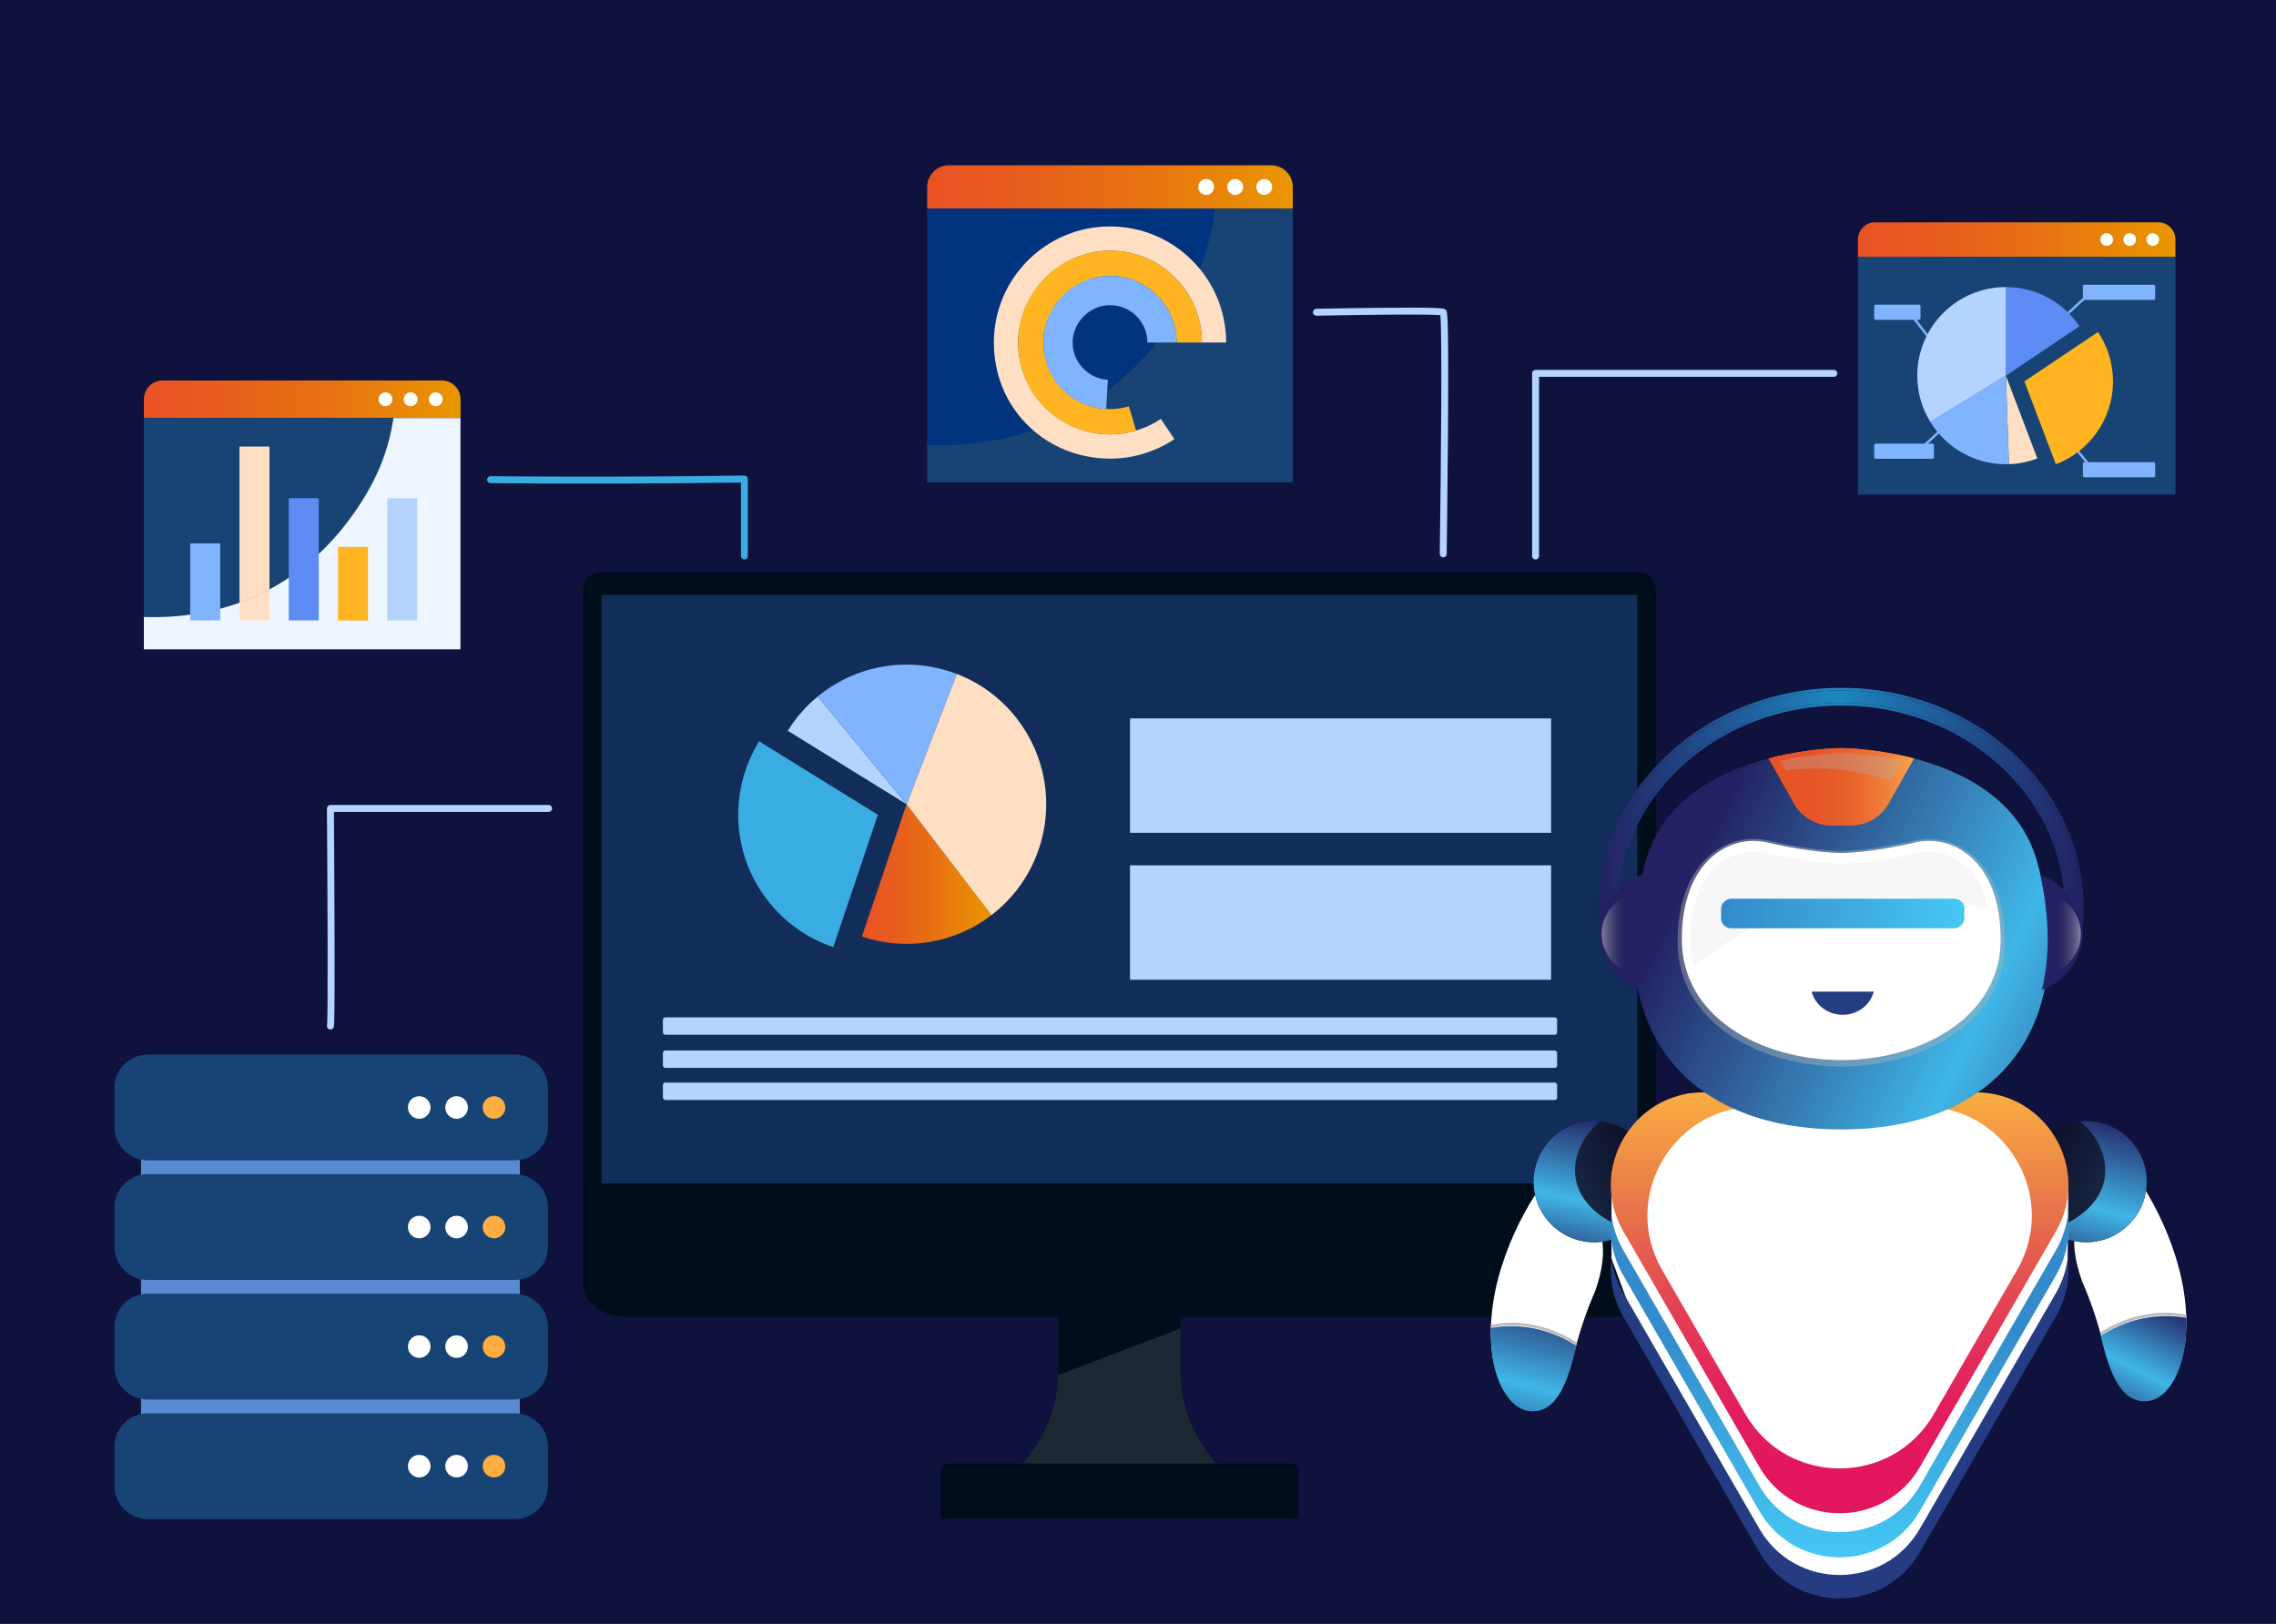 <?xml version="1.0" encoding="UTF-8"?>
<svg xmlns="http://www.w3.org/2000/svg" version="1.1" xmlns:xlink="http://www.w3.org/1999/xlink" viewBox="0 0 590 421">
  <!-- Generator: Adobe Illustrator 29.0.1, SVG Export Plug-In . SVG Version: 2.1.0 Build 192)  -->
  <defs>
    <style>
      .st0 {
        fill: #232162;
      }

      .st1 {
        fill: url(#linear-gradient2);
      }

      .st2 {
        fill: url(#linear-gradient10);
      }

      .st3 {
        fill: #1c2934;
      }

      .st4 {
        fill: #edf6ff;
      }

      .st5 {
        fill: #fff;
      }

      .st6 {
        fill: url(#linear-gradient1);
      }

      .st7 {
        fill: #132d5b;
      }

      .st8 {
        fill: url(#linear-gradient9);
      }

      .st9 {
        fill: url(#linear-gradient18);
      }

      .st10 {
        fill: #253d81;
      }

      .st11 {
        fill: #ffad43;
      }

      .st12 {
        fill: url(#linear-gradient8);
      }

      .st13 {
        fill: url(#linear-gradient11);
      }

      .st14 {
        fill: url(#linear-gradient16);
      }

      .st14, .st15 {
        opacity: .7;
      }

      .st16 {
        fill: #5d8cf4;
      }

      .st17 {
        fill: #b5d3ff;
      }

      .st18 {
        fill: #bbb;
      }

      .st19 {
        isolation: isolate;
      }

      .st20 {
        opacity: .1;
      }

      .st20, .st21, .st22 {
        fill: #b3b2b3;
        mix-blend-mode: screen;
      }

      .st23 {
        fill: #ffdfc4;
      }

      .st24 {
        fill: #174474;
      }

      .st25 {
        fill: url(#linear-gradient19);
      }

      .st26 {
        fill: url(#linear-gradient12);
      }

      .st27 {
        fill: #ffb422;
      }

      .st28 {
        fill: #0f123d;
      }

      .st29 {
        fill: url(#linear-gradient7);
      }

      .st30 {
        fill: url(#linear-gradient4);
      }

      .st31 {
        fill: url(#linear-gradient14);
      }

      .st32 {
        fill: #253c83;
      }

      .st33 {
        fill: url(#linear-gradient5);
      }

      .st34 {
        fill: url(#linear-gradient3);
      }

      .st35 {
        fill: url(#linear-gradient17);
      }

      .st36 {
        fill: #000e1b;
      }

      .st37 {
        fill: #39ace1;
      }

      .st21 {
        opacity: .31;
      }

      .st38 {
        fill: url(#linear-gradient6);
      }

      .st39 {
        fill: #00347f;
      }

      .st15 {
        fill: url(#linear-gradient15);
      }

      .st40 {
        fill: url(#linear-gradient13);
      }

      .st41 {
        fill: url(#linear-gradient);
      }

      .st42 {
        fill: #5a8ad1;
      }

      .st43 {
        fill: #80b4ff;
      }

      .st22 {
        opacity: .42;
      }
    </style>
    <linearGradient id="linear-gradient" x1="223.43" y1="226.61" x2="257.02" y2="226.61" gradientUnits="userSpaceOnUse">
      <stop offset="0" stop-color="#e85224"/>
      <stop offset=".23" stop-color="#e85b1f"/>
      <stop offset=".6" stop-color="#e87411"/>
      <stop offset="1" stop-color="#e99600"/>
    </linearGradient>
    <linearGradient id="linear-gradient1" x1="481.64" y1="62.1" x2="563.93" y2="62.1" xlink:href="#linear-gradient"/>
    <linearGradient id="linear-gradient2" x1="37.29" y1="103.51" x2="119.38" y2="103.51" xlink:href="#linear-gradient"/>
    <linearGradient id="linear-gradient3" x1="240.35" y1="48.47" x2="335.13" y2="48.47" xlink:href="#linear-gradient"/>
    <linearGradient id="linear-gradient4" x1="400.61" y1="334.32" x2="388.93" y2="381.51" gradientUnits="userSpaceOnUse">
      <stop offset="0" stop-color="#232162"/>
      <stop offset=".52" stop-color="#40b6e7"/>
      <stop offset="1" stop-color="#232162"/>
    </linearGradient>
    <linearGradient id="linear-gradient5" x1="561.49" y1="337.15" x2="544.83" y2="370.47" xlink:href="#linear-gradient4"/>
    <linearGradient id="linear-gradient6" x1="556.19" y1="313.41" x2="528.65" y2="300.81" gradientTransform="translate(0 0)" gradientUnits="userSpaceOnUse">
      <stop offset="0" stop-color="#1d3351"/>
      <stop offset="1" stop-color="#0f1029"/>
    </linearGradient>
    <linearGradient id="linear-gradient7" x1="554.37" y1="275.7" x2="538.71" y2="332.94" gradientUnits="userSpaceOnUse">
      <stop offset=".25" stop-color="#232162"/>
      <stop offset=".66" stop-color="#40b6e7"/>
      <stop offset="1" stop-color="#232162"/>
    </linearGradient>
    <linearGradient id="linear-gradient8" x1="-12037.84" y1="313.41" x2="-12065.39" y2="300.81" gradientTransform="translate(-11639.99 0) rotate(-180) scale(1 -1)" xlink:href="#linear-gradient6"/>
    <linearGradient id="linear-gradient9" x1="415.54" y1="275.25" x2="404.55" y2="329.45" xlink:href="#linear-gradient7"/>
    <linearGradient id="linear-gradient10" x1="476.88" y1="276.6" x2="476.88" y2="380.32" gradientUnits="userSpaceOnUse">
      <stop offset="0" stop-color="#fcb940"/>
      <stop offset=".18" stop-color="#f29744"/>
      <stop offset=".39" stop-color="#e76e4b"/>
      <stop offset=".41" stop-color="#e6684c"/>
      <stop offset=".58" stop-color="#e44554"/>
      <stop offset=".74" stop-color="#e32b5b"/>
      <stop offset=".88" stop-color="#e21c5e"/>
      <stop offset="1" stop-color="#e21760"/>
    </linearGradient>
    <linearGradient id="linear-gradient11" x1="476.88" y1="402.47" x2="476.88" y2="345.1" gradientUnits="userSpaceOnUse">
      <stop offset="0" stop-color="#44c7f4"/>
      <stop offset="1" stop-color="#348bcb"/>
    </linearGradient>
    <linearGradient id="linear-gradient12" x1="415.09" y1="209.6" x2="539.51" y2="209.6" gradientUnits="userSpaceOnUse">
      <stop offset="0" stop-color="#232162"/>
      <stop offset=".49" stop-color="#1d87c0"/>
      <stop offset="1" stop-color="#232162"/>
    </linearGradient>
    <linearGradient id="linear-gradient13" x1="414.41" y1="209.6" x2="540.19" y2="209.6" xlink:href="#linear-gradient12"/>
    <linearGradient id="linear-gradient14" x1="392.38" y1="201.41" x2="576.9" y2="292.88" xlink:href="#linear-gradient7"/>
    <linearGradient id="linear-gradient15" x1="2628.5" y1="242.14" x2="2641.03" y2="242.14" gradientTransform="translate(3167.92) rotate(-180) scale(1 -1)" gradientUnits="userSpaceOnUse">
      <stop offset="0" stop-color="#fff" stop-opacity=".6"/>
      <stop offset=".56" stop-color="#221f1f" stop-opacity="0"/>
    </linearGradient>
    <linearGradient id="linear-gradient16" x1="-4102.44" y1="242.14" x2="-4089.91" y2="242.14" gradientTransform="translate(4517.61)" xlink:href="#linear-gradient15"/>
    <linearGradient id="linear-gradient17" x1="477.63" y1="194.19" x2="474.87" y2="212.25" gradientUnits="userSpaceOnUse">
      <stop offset="0" stop-color="#e65225"/>
      <stop offset=".29" stop-color="#e65426"/>
      <stop offset=".49" stop-color="#e85d2a"/>
      <stop offset=".66" stop-color="#ec6c31"/>
      <stop offset=".82" stop-color="#f0823a"/>
      <stop offset=".96" stop-color="#f79e47"/>
      <stop offset="1" stop-color="#f9a74b"/>
    </linearGradient>
    <linearGradient id="linear-gradient18" x1="458.44" y1="203.99" x2="496.17" y2="203.99" xlink:href="#linear-gradient17"/>
    <linearGradient id="linear-gradient19" x1="1098.13" y1="-730.57" x2="1098.71" y2="-791.41" gradientTransform="translate(-620.73 997.56)" gradientUnits="userSpaceOnUse">
      <stop offset="0" stop-color="#47c6f3"/>
      <stop offset="1" stop-color="#338aca"/>
    </linearGradient>
  </defs>
  <g class="st19">
    <g id="Layer_1">
      <rect class="st28" x="-4.25" y="-1.19" width="595.26" height="428.88"/>
      <g id="server">
        <rect class="st42" x="36.55" y="292.54" width="98.21" height="96.15"/>
        <g>
          <g>
            <rect class="st24" x="31.87" y="275.61" width="107.97" height="23.02" rx="6.42" ry="6.42"/>
            <path class="st24" d="M133.43,300.83H38.29c-4.75,0-8.62-3.87-8.62-8.62v-10.18c0-4.75,3.87-8.62,8.62-8.62h95.14c4.75,0,8.62,3.87,8.62,8.62v10.18c0,4.75-3.87,8.62-8.62,8.62ZM38.29,277.82c-2.32,0-4.21,1.89-4.21,4.21v10.18c0,2.32,1.89,4.21,4.21,4.21h95.14c2.32,0,4.21-1.89,4.21-4.21v-10.18c0-2.32-1.89-4.21-4.21-4.21H38.29Z"/>
          </g>
          <g>
            <circle class="st5" cx="108.67" cy="287.12" r="2.93"/>
            <circle class="st5" cx="118.36" cy="287.12" r="2.93"/>
            <circle class="st11" cx="128.06" cy="287.12" r="2.93"/>
          </g>
        </g>
        <g>
          <g>
            <rect class="st24" x="31.87" y="306.61" width="107.97" height="23.02" rx="6.42" ry="6.42"/>
            <path class="st24" d="M133.43,331.83H38.29c-4.75,0-8.62-3.87-8.62-8.62v-10.18c0-4.75,3.87-8.62,8.62-8.62h95.14c4.75,0,8.62,3.87,8.62,8.62v10.18c0,4.75-3.87,8.62-8.62,8.62ZM38.29,308.81c-2.32,0-4.21,1.89-4.21,4.21v10.18c0,2.32,1.89,4.21,4.21,4.21h95.14c2.32,0,4.21-1.89,4.21-4.21v-10.18c0-2.32-1.89-4.21-4.21-4.21H38.29Z"/>
          </g>
          <g>
            <circle class="st5" cx="108.67" cy="318.11" r="2.93"/>
            <circle class="st5" cx="118.36" cy="318.11" r="2.93"/>
            <circle class="st11" cx="128.06" cy="318.11" r="2.93"/>
          </g>
        </g>
        <g>
          <g>
            <rect class="st24" x="31.87" y="337.6" width="107.97" height="23.02" rx="6.42" ry="6.42"/>
            <path class="st24" d="M133.43,362.82H38.29c-4.75,0-8.62-3.87-8.62-8.62v-10.18c0-4.75,3.87-8.62,8.62-8.62h95.14c4.75,0,8.62,3.87,8.62,8.62v10.18c0,4.75-3.87,8.62-8.62,8.62ZM38.29,339.8c-2.32,0-4.21,1.89-4.21,4.21v10.18c0,2.32,1.89,4.21,4.21,4.21h95.14c2.32,0,4.21-1.89,4.21-4.21v-10.18c0-2.32-1.89-4.21-4.21-4.21H38.29Z"/>
          </g>
          <g>
            <circle class="st5" cx="108.67" cy="349.11" r="2.93"/>
            <circle class="st5" cx="118.36" cy="349.11" r="2.93"/>
            <circle class="st11" cx="128.06" cy="349.11" r="2.93"/>
          </g>
        </g>
        <g>
          <g>
            <rect class="st24" x="31.87" y="368.59" width="107.97" height="23.02" rx="6.42" ry="6.42"/>
            <path class="st24" d="M133.43,393.82H38.29c-4.75,0-8.62-3.87-8.62-8.62v-10.18c0-4.75,3.87-8.62,8.62-8.62h95.14c4.75,0,8.62,3.87,8.62,8.62v10.18c0,4.75-3.87,8.62-8.62,8.62ZM38.29,370.8c-2.32,0-4.21,1.89-4.21,4.21v10.18c0,2.32,1.89,4.21,4.21,4.21h95.14c2.32,0,4.21-1.89,4.21-4.21v-10.18c0-2.32-1.89-4.21-4.21-4.21H38.29Z"/>
          </g>
          <g>
            <circle class="st5" cx="108.67" cy="380.1" r="2.93"/>
            <circle class="st5" cx="118.36" cy="380.1" r="2.93"/>
            <circle class="st11" cx="128.06" cy="380.1" r="2.93"/>
          </g>
        </g>
      </g>
      <g id="computer">
        <g>
          <g>
            <path class="st36" d="M245.84,379.38h88.69c1.12,0,2.03.91,2.03,2.03v12.3h-92.75v-12.3c0-1.12.91-2.03,2.03-2.03Z"/>
            <path class="st3" d="M306.01,344.37l-31.69,12.11c-.22,8.5-3.52,16.64-9.3,22.9h50.32c-6-6.48-9.33-14.99-9.33-23.82v-11.19Z"/>
            <path class="st36" d="M306.01,339.49h-31.67v16.07c0,.31-.01.61-.02.92l31.69-12.11v-4.88Z"/>
            <path class="st36" d="M429.25,152.99c0-2.56-1.96-4.64-4.39-4.64H155.5c-2.42,0-4.39,2.08-4.39,4.64v161.97h278.14v-161.97Z"/>
            <rect class="st7" x="155.94" y="154.23" width="268.47" height="152.56"/>
            <path class="st36" d="M151.11,314.96v17.93c0,4.73,5.16,8.57,11.52,8.57h255.1c6.36,0,11.52-3.83,11.52-8.57v-17.93H151.11Z"/>
          </g>
          <g>
            <rect class="st17" x="171.84" y="263.76" width="231.8" height="4.5" rx=".6" ry=".6" transform="translate(575.48 532.02) rotate(180)"/>
            <rect class="st17" x="171.84" y="272.34" width="231.8" height="4.5" rx=".6" ry=".6" transform="translate(575.48 549.19) rotate(180)"/>
            <rect class="st17" x="292.94" y="186.25" width="109.16" height="29.66" transform="translate(695.03 402.16) rotate(180)"/>
            <rect class="st17" x="292.94" y="224.34" width="109.16" height="29.66" transform="translate(695.03 478.34) rotate(180)"/>
            <rect class="st17" x="171.84" y="280.66" width="231.8" height="4.5" rx=".6" ry=".6" transform="translate(575.48 565.82) rotate(180)"/>
          </g>
        </g>
        <g>
          <path class="st41" d="M223.43,242.81c11.04,3.71,23.66,2.04,33.59-5.57l-22.02-28.74-11.57,34.31Z"/>
          <path class="st37" d="M198.84,233.25c4.55,5.93,10.57,10.07,17.16,12.29l11.57-34.31-30.79-19.05c-7.68,12.42-7.36,28.79,2.05,41.07Z"/>
          <g>
            <path class="st17" d="M204.21,189.45l30.79,19.05-23.01-27.94c-3.14,2.59-5.74,5.6-7.78,8.89Z"/>
            <path class="st43" d="M248.04,174.73c-11.37-4.38-24.68-2.91-35.06,5.04-.34.26-.66.53-.99.79l23.01,27.94.04.05,13-33.83Z"/>
            <path class="st23" d="M257.02,237.24c15.87-12.16,18.88-34.89,6.72-50.76-4.21-5.49-9.68-9.44-15.7-11.76l-13,33.83,21.98,28.69Z"/>
          </g>
        </g>
      </g>
      <g id="graphs">
        <g>
          <g>
            <path class="st6" d="M563.93,62.09c0-2.46-1.99-4.45-4.45-4.45h-73.4c-2.46,0-4.45,1.99-4.45,4.45v4.46h82.29v-4.46Z"/>
            <polygon class="st24" points="547.99 66.55 481.64 66.55 481.64 128.22 563.93 128.22 563.93 66.55 547.99 66.55"/>
            <circle class="st5" cx="558.05" cy="62.1" r="1.64"/>
            <circle class="st5" cx="552.08" cy="62.1" r="1.64"/>
            <circle class="st5" cx="546.11" cy="62.1" r="1.64"/>
          </g>
          <rect class="st43" x="539.94" y="73.82" width="18.74" height="3.93" rx=".37" ry=".37"/>
          <rect class="st43" x="485.84" y="78.98" width="12.01" height="3.93" rx=".37" ry=".37"/>
          <rect class="st43" x="485.84" y="115.01" width="15.49" height="3.93" rx=".37" ry=".37"/>
          <rect class="st43" x="539.94" y="119.81" width="18.74" height="3.93" rx=".37" ry=".37"/>
          <polygon class="st43" points="533.98 83.59 533.56 83.13 541.87 75.47 550.44 75.47 550.44 76.1 542.12 76.1 533.98 83.59"/>
          <rect class="st43" x="538.87" y="113.06" width=".62" height="9.17" transform="translate(48.61 370.42) rotate(-39.57)"/>
          <rect class="st43" x="497.34" y="80.01" width=".62" height="8.88" transform="translate(52.8 322.99) rotate(-37.83)"/>
          <rect class="st43" x="496.68" y="113.07" width="8.74" height=".62" transform="translate(57.02 371.74) rotate(-42.94)"/>
          <g>
            <path class="st16" d="M539.05,84.58c-4.13-6.13-11.13-10.16-19.07-10.16v22.97l19.07-12.81Z"/>
            <path class="st27" d="M547.75,98.88c0-4.74-1.44-9.15-3.9-12.81l-19.07,12.81,8.15,21.48c8.66-3.29,14.82-11.66,14.82-21.48Z"/>
            <g>
              <path class="st23" d="M528.13,118.86l-8.15-21.48.8,22.95c2.58-.09,5.05-.6,7.35-1.48Z"/>
              <path class="st43" d="M500.38,109.37c4.04,6.59,11.31,10.99,19.6,10.99.27,0,.54,0,.8-.02l-.8-22.95v-.04l-19.6,12.02Z"/>
              <path class="st17" d="M519.98,74.42c-12.69,0-22.97,10.28-22.97,22.97,0,4.39,1.23,8.49,3.37,11.98l19.6-12.02v-22.93Z"/>
            </g>
          </g>
        </g>
        <g>
          <g>
            <path class="st1" d="M119.38,103.5c0-2.68-2.17-4.85-4.85-4.85H42.15c-2.68,0-4.85,2.17-4.85,4.85v4.86h82.08v-4.86Z"/>
            <g>
              <path class="st24" d="M91.61,133.23c6.28-8.87,9.17-16.73,10.37-24.86H37.29v51.58c23.39.72,41.83-9.09,54.32-26.72Z"/>
              <path class="st4" d="M101.98,108.37c-1.2,8.13-4.09,15.99-10.37,24.86-12.49,17.63-30.92,27.44-54.32,26.72v8.39h82.08v-59.96h-17.39Z"/>
            </g>
            <circle class="st5" cx="112.96" cy="103.51" r="1.79"/>
            <circle class="st5" cx="106.44" cy="103.51" r="1.79"/>
            <circle class="st5" cx="99.93" cy="103.51" r="1.79"/>
          </g>
          <g>
            <path class="st43" d="M49.31,140.87v18.47c2.67-.36,5.27-.88,7.78-1.55v-16.92h-7.78Z"/>
            <path class="st23" d="M62.08,115.77v40.46c2.7-.97,5.29-2.12,7.78-3.45v-37.01h-7.78Z"/>
            <path class="st16" d="M74.85,129.16v20.62c2.74-1.84,5.34-3.9,7.78-6.2v-14.43h-7.78Z"/>
            <path class="st43" d="M49.31,160.85h7.78v-3.06c-2.51.67-5.11,1.19-7.78,1.55v1.51Z"/>
            <path class="st23" d="M62.08,160.85h7.78v-8.07c-2.49,1.33-5.08,2.48-7.78,3.45v4.62Z"/>
            <path class="st16" d="M74.85,160.85h7.78v-17.26c-2.44,2.29-5.04,4.36-7.78,6.2v11.07Z"/>
            <rect class="st27" x="87.62" y="141.79" width="7.78" height="19.07"/>
            <rect class="st17" x="100.39" y="129.16" width="7.78" height="31.69"/>
          </g>
        </g>
        <g>
          <g>
            <path class="st34" d="M335.13,48.46c0-3.09-2.51-5.6-5.6-5.6h-83.58c-3.09,0-5.6,2.51-5.6,5.6v5.62h94.78v-5.62Z"/>
            <g>
              <path class="st39" d="M303.06,84.52c7.25-10.24,10.59-21.05,11.98-30.44h-74.7v61.29c27.01.84,48.3-10.49,62.72-30.85Z"/>
              <path class="st24" d="M315.04,54.08c-1.39,9.39-4.72,20.2-11.98,30.44-14.42,20.36-35.71,31.68-62.72,30.85v9.68h94.78V54.08h-20.08Z"/>
            </g>
            <circle class="st5" cx="327.72" cy="48.47" r="2.06"/>
            <circle class="st5" cx="320.19" cy="48.47" r="2.06" transform="translate(221.06 356.77) rotate(-80.78)"/>
            <circle class="st5" cx="312.67" cy="48.47" r="2.06"/>
          </g>
          <g>
            <path class="st23" d="M287.74,58.7c-16.62,0-30.1,13.48-30.1,30.1s12.55,29.15,28.37,30.05c.57.03,1.15.05,1.73.05,2.97,0,5.84-.43,8.55-1.24,2.92-.86,5.66-2.16,8.14-3.81l-3.49-5.24c-1.96,1.31-4.13,2.33-6.43,3.01-2.14.64-4.41.99-6.76.99-.46,0-.92-.02-1.37-.04-12.49-.71-22.44-11.1-22.44-23.77s10.68-23.81,23.81-23.81,23.81,10.68,23.81,23.81h0s6.29,0,6.29,0h0c0-16.62-13.48-30.1-30.1-30.1Z"/>
            <path class="st27" d="M287.74,64.99c-13.13,0-23.81,10.68-23.81,23.81s9.95,23.06,22.44,23.77c.45.03.91.04,1.37.04,2.35,0,4.62-.35,6.76-.99l-1.86-6.28c-1.55.46-3.2.72-4.9.72-.33,0-.67-.01-.99-.03-9.06-.52-16.27-8.05-16.27-17.23s7.75-17.26,17.26-17.26,17.27,7.75,17.27,17.26h0s6.55,0,6.55,0h0c0-13.13-10.68-23.81-23.81-23.81Z"/>
            <path class="st43" d="M287.74,71.54c-9.52,0-17.26,7.75-17.26,17.26s7.21,16.72,16.27,17.23l.44-7.57c-5.08-.29-9.13-4.51-9.13-9.66s4.35-9.69,9.69-9.69,9.69,4.35,9.69,9.69h0s7.18,0,7.18,0h.39c0-9.52-7.75-17.27-17.27-17.27Z"/>
          </g>
        </g>
        <g>
          <path class="st17" d="M85.65,266.91c-.13,0-.27-.03-.4-.09-.39-.2-.58-.64-.47-1.05.27-1.97.13-34.6-.03-56.17,0-.24.09-.47.26-.64.17-.17.4-.27.64-.27h56.57c.5,0,.9.4.9.9s-.4.9-.9.9h-55.66c.02,3.31.11,15.18.15,26.99.03,8.13.04,14.65.02,19.36-.03,9.09-.13,9.29-.27,9.57-.16.32-.48.5-.81.5ZM84.85,265.61s0,0,0,0c0,0,0,0,0,0Z"/>
          <path class="st17" d="M374.12,144.49s0,0-.01,0c-.5,0-.89-.42-.89-.91.34-22.92.64-57.28.15-61.87-3.21-.32-20.98-.1-32.1.14-.49,0-.91-.38-.92-.88-.01-.5.38-.91.88-.92.08,0,8.09-.17,16.1-.25,16.5-.17,16.94.15,17.32.42.4.29.52.51.63,3.58.06,1.68.1,4.1.12,7.21.04,5.23.02,12.47-.04,21.52-.11,15.4-.34,30.92-.34,31.08,0,.49-.41.89-.9.89ZM373.31,81.3h0s0,0,0,0Z"/>
          <path class="st37" d="M192.97,145.05c-.5,0-.9-.4-.9-.9v-19.05c-10.83.15-21.79.25-32.61.27-10.72.03-21.59,0-32.32-.11-.5,0-.9-.41-.89-.91,0-.49.41-.89.9-.89,0,0,0,0,0,0,10.72.1,21.58.13,32.3.11,11.12-.03,22.39-.12,33.5-.29.24,0,.47.09.64.26.17.17.27.4.27.64v19.96c0,.5-.4.9-.9.9Z"/>
          <path class="st17" d="M398.06,145.05c-.5,0-.9-.4-.9-.9v-47.36c0-.5.4-.9.9-.9h77.32c.5,0,.9.4.9.9s-.4.9-.9.9h-76.42v46.46c0,.5-.4.9-.9.9Z"/>
        </g>
      </g>
      <g>
        <path class="st5" d="M413.48,334.79c.05.03-2.94,6.15-5.33,15.63-2.31,9.4-5.5,15.61-11.59,15.02-5.8-.41-12.06-10.35-9.51-27.64,1.27-8.56,4.71-17.08,7.99-23.09,3.25-6.07,6.33-9.64,6.27-9.69,0-.25,5.66,2.6,9.66,7.2,4.1,4.78,6.54,11.32,2.51,22.57Z"/>
        <path class="st30" d="M386.49,344.26c0,.14,0,0,0,.13-.42,13.46,5,21.1,10.07,21.45,4.49.44,7.39-2.81,9.54-8.3.77-1.97,1.44-4.23,2.05-6.72.17-.67.34-1.31.51-1.95,0,0,0-.02,0-.02-9.14-5.71-17.29-5.44-22.17-4.6Z"/>
        <path class="st18" d="M408.75,348.03c-.06.22-.12.44-.18.66-10.56-6.63-19.65-5.11-22.17-4.49,0-.23.02-.46.03-.69,1.23-.29,3.62-.71,6.82-.55,3.78.19,9.36,1.25,15.51,5.07Z"/>
        <path class="st5" d="M539.73,332.17c-.05.03,2.94,6.15,5.33,15.63,2.31,9.4,5.5,15.61,11.59,15.02,5.8-.41,12.06-10.35,9.51-27.64-1.27-8.56-4.71-17.08-7.99-23.09-3.25-6.07-6.33-9.64-6.27-9.69,0-.25-5.66,2.6-9.66,7.2-4.1,4.78-6.54,11.32-2.51,22.57Z"/>
        <path class="st33" d="M566.72,341.65c0,.14,0,0,0,.13.42,13.46-5,21.1-10.07,21.45-4.49.44-7.39-2.81-9.54-8.3-.77-1.97-1.44-4.23-2.05-6.72-.17-.67-.34-1.31-.51-1.95,0,0,0-.02,0-.02,9.14-5.71,17.29-5.44,22.17-4.6Z"/>
        <path class="st18" d="M544.46,345.42c.06.22.12.44.18.66,10.56-6.63,19.65-5.11,22.17-4.49,0-.23-.02-.46-.03-.69-1.23-.29-3.62-.71-6.82-.55-3.78.19-9.36,1.25-15.51,5.07Z"/>
        <path class="st38" d="M525.06,306.35c0,8.68,7.03,15.71,15.71,15.71,8.68,0,15.71-7.03,15.71-15.71,0-8.68-7.03-15.71-15.71-15.71-8.68,0-15.71,7.03-15.71,15.71Z"/>
        <path class="st29" d="M535.84,321.27c1.55.51,3.2.79,4.92.79,8.67,0,15.71-7.03,15.71-15.71,0-8.68-7.03-15.71-15.71-15.71-.53,0-1.06.03-1.58.08,7.95,6.31,10.66,19.12-3.24,26.35-.23,1.6-.25,2.99-.1,4.2Z"/>
        <path class="st12" d="M428.98,306.35c0,8.68-7.03,15.71-15.71,15.71s-15.71-7.03-15.71-15.71c0-8.68,7.03-15.71,15.71-15.71s15.71,7.03,15.71,15.71Z"/>
        <path class="st8" d="M418.2,321.27c-1.55.51-3.2.79-4.92.79-8.67,0-15.71-7.03-15.71-15.71,0-8.68,7.03-15.71,15.71-15.71.53,0,1.06.03,1.58.08-7.95,6.31-10.66,19.12,3.24,26.35.23,1.6.25,2.99.1,4.2Z"/>
        <path class="st5" d="M438.07,283.44l70.72-.25,27.39,23.5-.25,26.06-40.92,73.04s-11.29,7.21-15.86,6.49c-4.57-.72-19.46-5.54-20.67-8.54s-33.64-58.26-33.64-58.26l-7.09-19.18v-22.14s12.86-19.8,20.31-20.72Z"/>
        <g>
          <path class="st2" d="M512.13,283.19h-34.83c-4.6,0-9-.03-13.21,0h-22.46c-18.5,0-30.06,20.03-20.81,36.05l35.25,61.06c9.25,16.02,32.38,16.02,41.63,0l35.25-61.06c9.25-16.02-2.31-36.05-20.81-36.05ZM522.88,329.24l-21.56,37.34c-10.86,18.82-38.03,18.82-48.89,0l-21.56-37.34c-10.86-18.82,2.72-42.34,24.45-42.34h43.12c21.73,0,35.31,23.52,24.45,42.34Z"/>
          <path class="st32" d="M532.94,335.24l-35.25,61.06c-9.25,16.02-32.38,16.02-41.63,0l-35.25-61.06c-1.67-2.9-2.66-5.92-3.05-8.94-.64,4.93.24,10.16,3.05,15.02l35.25,61.06c9.25,16.02,32.38,16.02,41.63,0l35.25-61.06c2.81-4.86,3.69-10.09,3.05-15.02-.39,3.02-1.38,6.04-3.05,8.94Z"/>
          <path class="st13" d="M532.94,324.13l-35.25,61.06c-9.25,16.02-32.38,16.02-41.63,0l-35.25-61.06c-1.64-2.83-2.61-5.79-3.02-8.74-.7,5,.16,10.33,3.02,15.28l35.25,61.06c9.25,16.02,32.38,16.02,41.63,0l35.25-61.06c2.86-4.95,3.72-10.27,3.02-15.28-.41,2.95-1.38,5.91-3.02,8.74Z"/>
        </g>
        <g>
          <g>
            <path class="st26" d="M418.87,240.19c-.15-1.55-.23-3.12-.23-4.71,0-29.41,26.26-53.26,58.66-53.26s58.66,23.85,58.66,53.26c0,1.59-.08,3.16-.23,4.71h3.56c.14-1.55.22-3.12.22-4.71,0-31.19-27.85-56.48-62.21-56.48s-62.21,25.29-62.21,56.48c0,1.59.08,3.16.22,4.71h3.56Z"/>
            <path class="st40" d="M477.3,179c34.36,0,62.21,25.29,62.21,56.48,0,1.59-.08,3.16-.22,4.71h-3.56c.15-1.55.23-3.12.23-4.71,0-29.41-26.26-53.26-58.66-53.26s-58.66,23.85-58.66,53.26c0,1.59.08,3.16.23,4.71h-3.56c-.14-1.55-.22-3.12-.22-4.71,0-31.19,27.85-56.48,62.21-56.48M477.3,178.32c-34.68,0-62.89,25.64-62.89,57.16,0,1.56.07,3.17.22,4.77.03.35.33.62.68.62h3.56c.19,0,.38-.08.51-.22.13-.14.19-.33.17-.52-.15-1.57-.23-3.13-.23-4.65,0-28.99,26.01-52.58,57.97-52.58s57.97,23.59,57.97,52.58c0,1.52-.08,3.08-.23,4.65-.02.19.04.38.17.52s.31.22.51.22h3.56c.35,0,.65-.27.68-.62.15-1.6.22-3.21.22-4.77,0-31.52-28.21-57.16-62.89-57.16h0Z"/>
          </g>
          <g>
            <path class="st31" d="M477.3,292.81c-41.86,0-62.02-28.23-50.81-69.23,4.46-16.33,19.42-23.66,31.95-26.95.37-.1.74-.19,1.11-.28,9.72-2.4,17.72-2.4,17.76-2.4s8.04,0,17.76,2.4c.37.09.74.19,1.11.28,12.53,3.29,27.49,10.62,31.95,26.95,11.2,41-8.95,69.23-50.81,69.23Z"/>
            <path class="st22" d="M477.3,276.49c-10.78,0-21.36-3.01-29.03-8.25-8.76-5.99-13.39-14.34-13.39-24.16,0-8.42,2.13-15.39,6.17-20.15,3.53-4.17,8.34-6.46,13.54-6.46,1.32,0,2.64.15,3.92.46,11.22,2.65,18.73,2.68,18.81,2.68s7.61-.04,18.81-2.68c1.28-.3,2.6-.46,3.92-.46,5.2,0,10.01,2.3,13.54,6.46,4.03,4.76,6.17,11.73,6.17,20.15,0,9.82-4.63,18.17-13.39,24.16-7.67,5.24-18.26,8.25-29.04,8.25Z"/>
            <path class="st5" d="M518.63,243.52c0-20.26-12.34-27.43-22.27-25.09-11.47,2.71-19.06,2.71-19.06,2.71,0,0-7.59,0-19.06-2.71-9.93-2.34-22.27,4.83-22.27,25.09s20.66,31.3,41.33,31.3,41.33-11.05,41.33-31.3Z"/>
            <path class="st20" d="M515.58,235.82c-41.52-10.03-66.09,5.59-76.51,15-.57-2.04-.89-4.29-.89-6.74,0-16.1,8.24-23.31,16.4-23.31,1.06,0,2.13.12,3.16.37,11.59,2.74,19.25,2.77,19.57,2.77s7.36-.03,18.16-2.44c.46-.1.93-.21,1.41-.32,1.03-.24,2.1-.37,3.16-.37,4.67,0,9.37,2.36,12.53,7.4,1.31,2.08,2.36,4.62,3.03,7.65Z"/>
          </g>
          <g>
            <g>
              <path class="st0" d="M528.94,226.8c6.3,2.34,11.44,8.69,10.99,15.86-.41,6.52-4.92,11.88-10.61,13.95,2.97-12.14.82-23.94-.38-29.81Z"/>
              <path class="st15" d="M526.9,253.54c6.92,0,12.53-5.11,12.53-11.41,0-6.3-5.61-11.41-12.53-11.41"/>
            </g>
            <g>
              <path class="st0" d="M425.65,226.87c-6.37,2.15-11.23,8.35-11,15.53.21,6.53,4.56,12.02,10.18,14.27-2.6-12.22-.56-23.97.82-29.8Z"/>
              <path class="st14" d="M427.7,253.54c-6.92,0-12.53-5.11-12.53-11.41,0-6.3,5.61-11.41,12.53-11.41"/>
            </g>
          </g>
        </g>
        <path class="st35" d="M495.06,196.35l-6.41,11.4c-1.8,3.2-5.18,5.18-8.85,5.18h-4.99c-3.67,0-7.05-1.98-8.85-5.18l-6.41-11.4c9.72-2.4,17.72-2.4,17.76-2.4s8.04,0,17.76,2.4Z"/>
        <path class="st10" d="M469.62,257.08c.91,3.45,4.17,6.01,8.06,6.01s7.15-2.56,8.06-6.01h-16.12Z"/>
        <path class="st9" d="M496.17,196.63l-6.56,11.66c-1.99,3.54-5.75,5.74-9.81,5.74h-4.99c-4.06,0-7.82-2.2-9.81-5.74l-6.56-11.66c.37-.1.74-.19,1.11-.28,9.72-2.4,17.72-2.4,17.76-2.4s8.04,0,17.76,2.4c.37.09.74.19,1.11.28Z"/>
        <path class="st21" d="M493.05,197.23l-3,5.33c-10.19-3.85-20.56-3.6-27.09-2.83l-1.41-2.5c8.69-1.94,15.67-1.97,15.75-1.97s7.06.03,15.75,1.97Z"/>
        <rect class="st25" x="473.84" y="205.29" width="7.68" height="63.07" rx="2.59" ry="2.59" transform="translate(240.86 714.5) rotate(-90)"/>
      </g>
    </g>
  </g>
</svg>